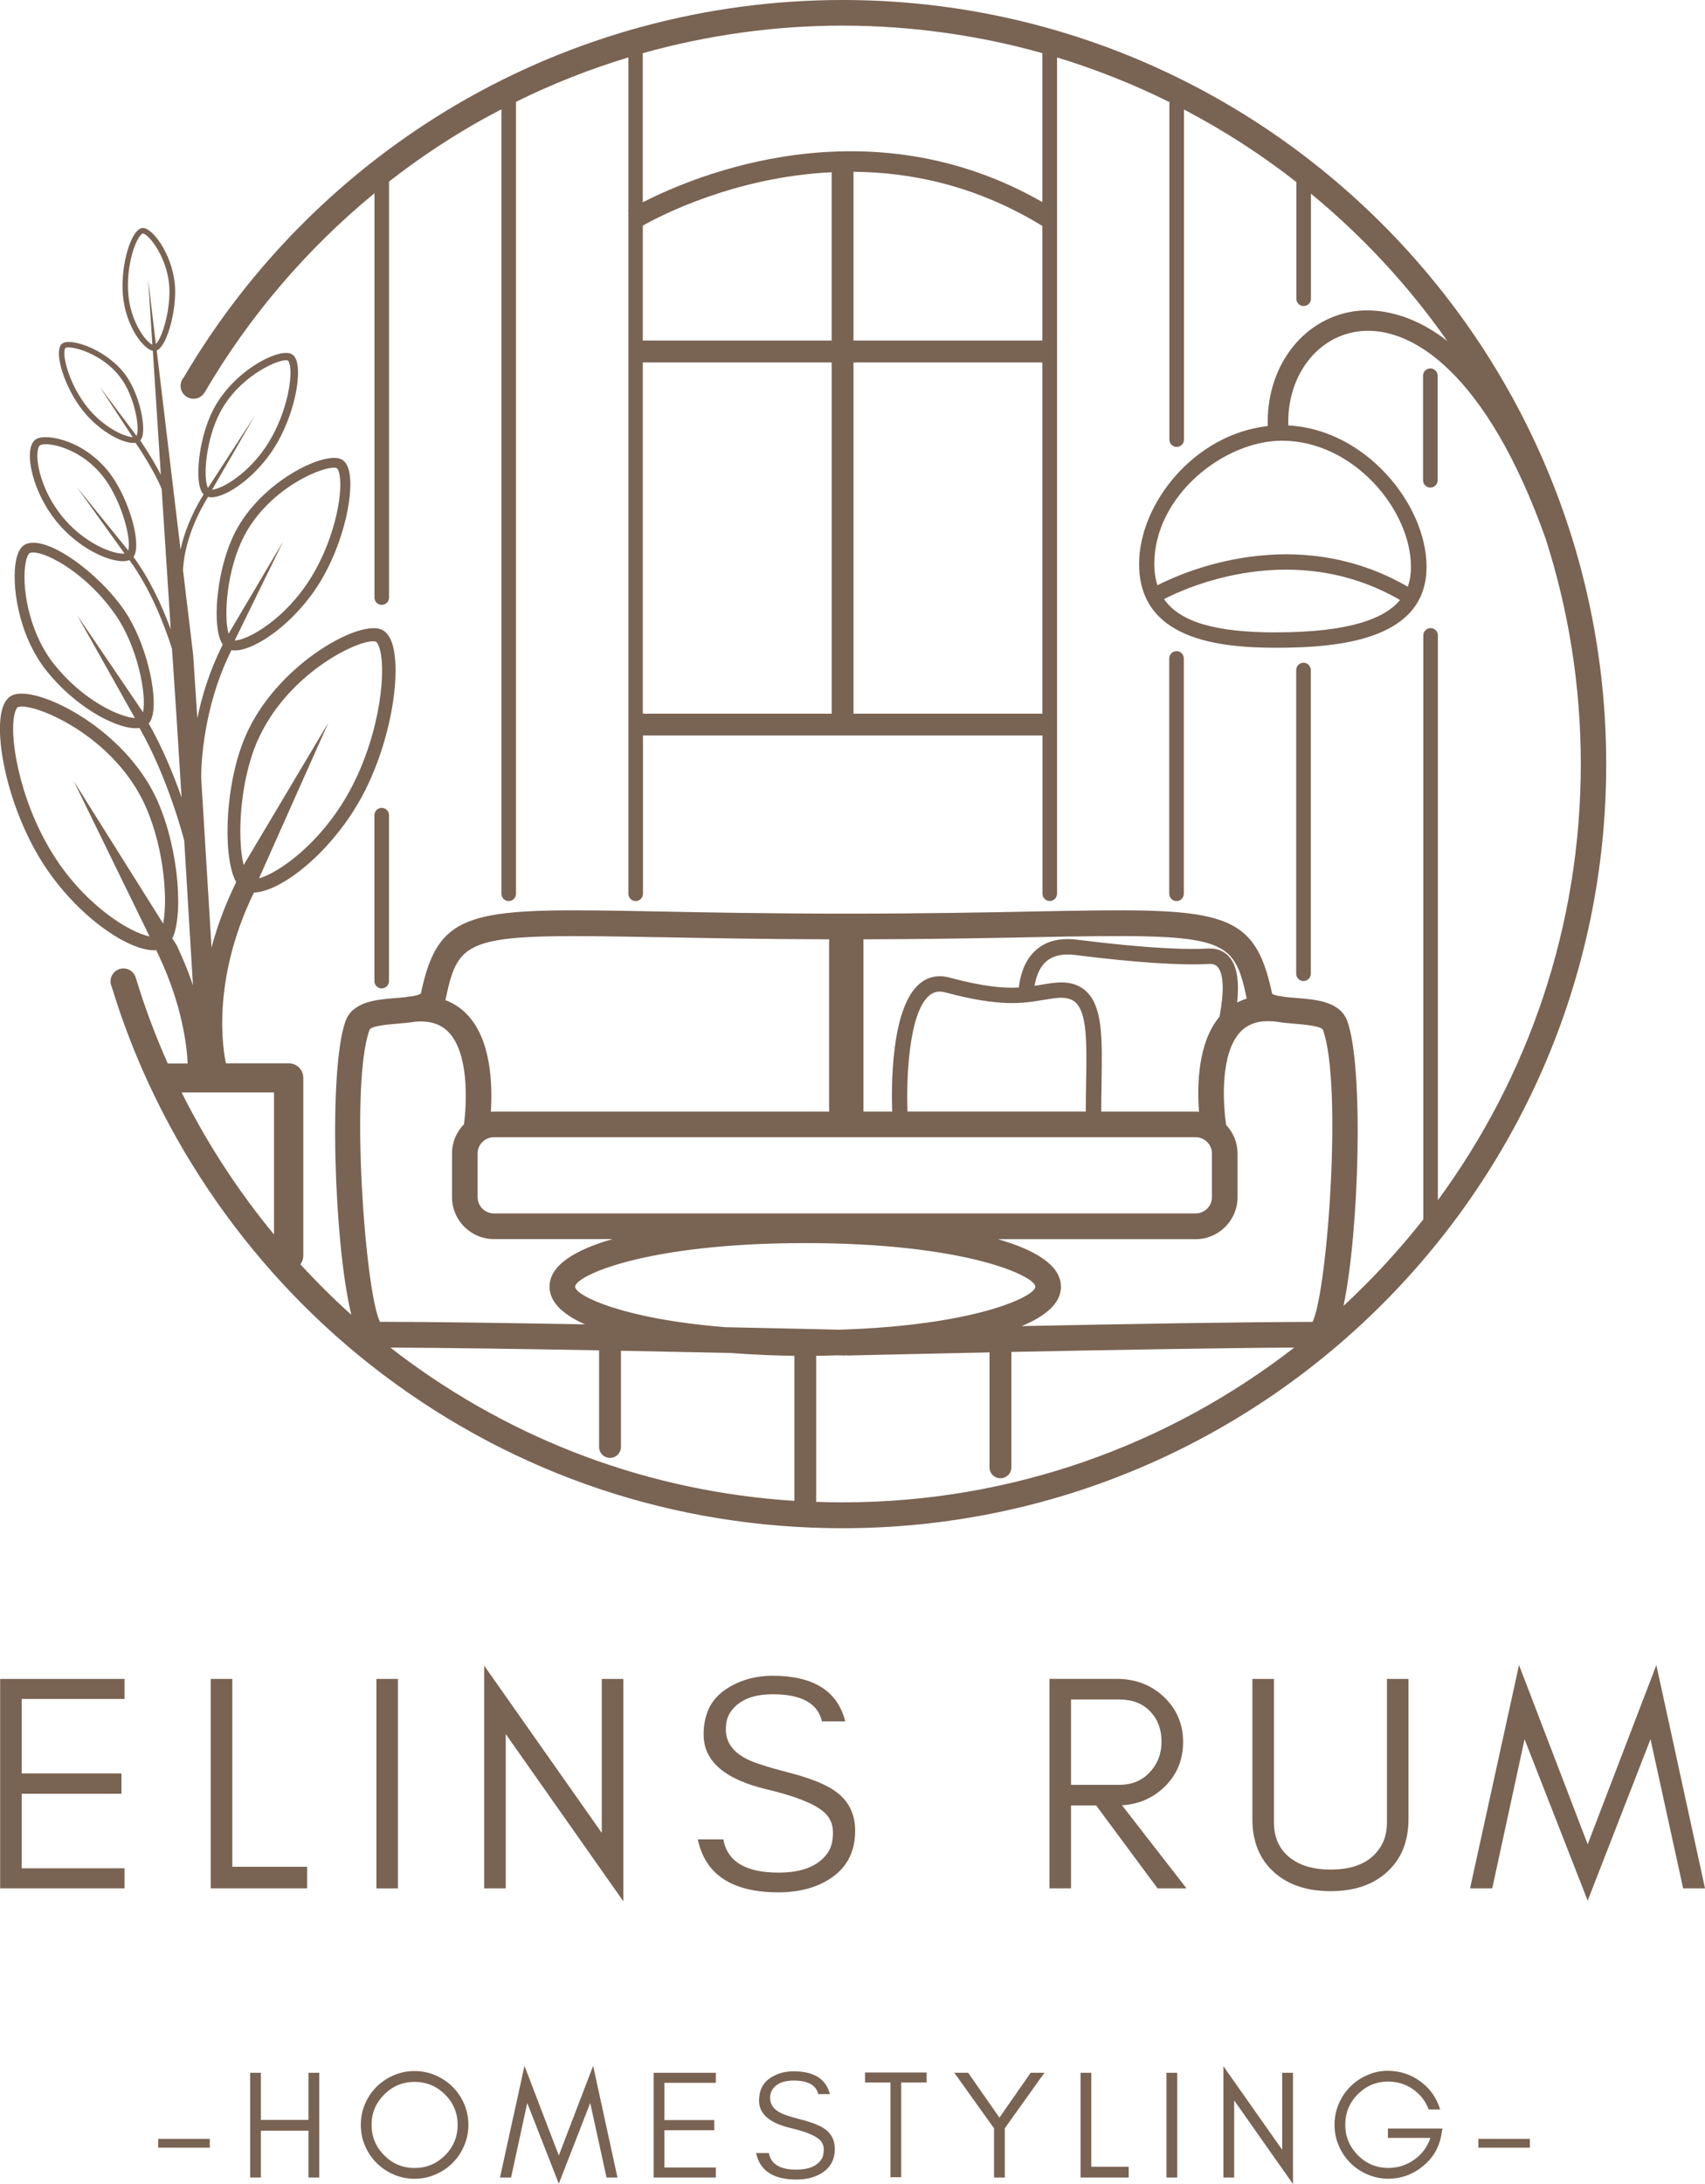 <?xml version="1.0" encoding="UTF-8"?><svg id="Lager_1" xmlns="http://www.w3.org/2000/svg" viewBox="0 0 332.24 425.4"><defs><style>.cls-1{fill:none;}.cls-2{fill:#796353;}</style></defs><path class="cls-1" d="M96.24,221.51h136.75c1.75,0,3.17,1.42,3.17,3.17v8.51c0,1.75-1.42,3.17-3.17,3.17H96.24c-1.75,0-3.17-1.42-3.17-3.17v-8.5c0-1.75,1.42-3.17,3.17-3.17Z"/><path class="cls-1" d="M31.8,179.89c1.04-5.25-.06-16.44-4.19-24.42-6.2-11.99-19.38-17.85-23.35-17.85-.32,0-.57.04-.76.11-.09.03-.31.25-.51.85-1.41,4.16.66,16.92,7.12,27.46,6.2,10.11,15.05,15.57,19.05,16.36l-14.77-30.24,17.42,27.74Z"/><path class="cls-1" d="M15.05,119.86l12.82,18.88c.74-3.47-1.08-12.7-5.22-18.76-5.55-8.12-13.35-12.36-16.18-12.36-.3,0-.54.05-.72.14-.15.08-.48.53-.72,1.69-.87,4.16.3,13.4,5.55,20,5.55,6.98,12.67,10.24,15.7,10.44l-11.24-20.02Z"/><path class="cls-1" d="M201.74,250.62c0-2.05-13.49-8.49-44.84-8.49s-44.84,6.44-44.84,8.49c0,1.67,8.96,6.25,29.23,7.89,10.62.22,18.98.42,22.21.49,26.64-.82,38.24-6.49,38.24-8.38Z"/><path class="cls-1" d="M19.42,75.33l7.18,9.57c.03-.07.07-.16.1-.29.46-1.89-.56-7.19-2.92-10.64-3.05-4.46-8.44-6.29-10.41-6.29-.27,0-.48.03-.6.1-.03.02-.11.12-.17.38-.38,1.81,1.15,7.05,4.39,11.13,3.15,3.95,7.19,5.78,8.87,5.87l-6.44-9.83Z"/><path class="cls-1" d="M241.76,200.92c-3.98,4.14-3.48,13.77-2.82,18.18,1.37,1.46,2.22,3.42,2.22,5.58v8.5c0,4.51-3.67,8.17-8.17,8.17h-38.52c7.2,2.07,12.28,5.06,12.28,9.26,0,3.23-3.01,5.74-7.66,7.67,19.63-.39,43.01-.8,56.69-.82,2.92-6.03,5.85-46.42,2.02-56.88-.29-.79-3.79-1.07-5.47-1.21-1.12-.09-2.32-.19-3.48-.39-3.12-.4-5.45.22-7.09,1.92Z"/><path class="cls-1" d="M30.37,67.04c1.26-1.27,2.72-6.25,2.65-10.44-.09-6.1-4-11-5.18-11.11-.04,0-.16.04-.35.23-1.32,1.3-2.94,6.51-2.48,11.71.46,5.23,3.29,9.07,4.68,9.74l-.82-12.7,1.5,12.58Z"/><path class="cls-1" d="M53.39,212.78s0,0,0,0h-18c4.92,9.86,10.97,19.16,18,27.67v-27.67Z"/><path class="cls-1" d="M14.94,94.86l10.04,12.38s0-.02,0-.03c.59-2.42-1.26-9.12-4.27-13.5-3.69-5.37-9.24-7.17-11.8-7.17-.5,0-.89.07-1.13.2-.14.07-.32.34-.43.89-.47,2.27.71,7.96,4.71,12.94,4.29,5.34,10.13,7.49,12.18,7.26l-9.31-12.97Z"/><path class="cls-1" d="M80.78,422.28c2.32,0,4.3-.82,5.94-2.46,1.64-1.64,2.46-3.62,2.46-5.94s-.82-4.27-2.46-5.91c-1.64-1.64-3.62-2.46-5.94-2.46s-4.27.82-5.91,2.46c-1.64,1.64-2.46,3.61-2.46,5.91s.82,4.3,2.46,5.94c1.64,1.64,3.61,2.46,5.91,2.46Z"/><path class="cls-1" d="M218.18,331.04h-9.48v16.62h9.48c2.36,0,4.3-.8,5.82-2.4,1.56-1.65,2.34-3.66,2.34-6.03s-.74-4.33-2.22-5.88c-1.48-1.54-3.46-2.31-5.94-2.31Z"/><path class="cls-1" d="M224.93,109.85c0,1.53.21,2.9.6,4.15,4.91-2.52,26.9-12.37,48.79.28.48-1.31.62-2.63.62-3.86,0-11.13-11.22-24.58-25.15-24.58-11.26,0-24.86,10.71-24.86,24.01Z"/><path class="cls-1" d="M63.99,140.78l-13.51,30.31c3.99-1.12,12.38-7.09,17.89-17.45,5.8-10.91,7.09-23.77,5.43-27.84-.24-.58-.47-.79-.56-.82-.15-.05-.33-.07-.55-.07-3.7,0-16.88,6.67-22.43,19.25-3.56,8.07-4.03,19.05-2.76,24.35l16.51-27.73Z"/><path class="cls-1" d="M226.83,116.69c3.08,4.48,10.06,6.49,21.83,6.49,14.7,0,21.29-2.84,24.16-6.3-20.77-12.01-41.72-2.39-45.99-.18Z"/><path class="cls-1" d="M40.52,95.04l9.14-14.07-8.34,14.43c2.05-.17,7.37-3.26,11.04-9.25,3.63-5.93,4.8-13.11,4-15.44-.11-.34-.24-.46-.29-.48-.09-.04-.22-.05-.37-.05-2.09,0-9.35,3.43-12.89,10.28-2.63,5.09-3.26,12.12-2.4,14.38.03.09.06.15.1.21Z"/><path class="cls-1" d="M55.15,105.52l-9.41,19.24c2.57-.04,9.91-4.17,14.92-12.34,4.84-7.9,6.4-17.47,5.34-20.59-.15-.45-.32-.61-.38-.64-1.96-.75-13.07,3.6-18.09,13.31-3.27,6.33-4.01,15.36-2.99,18.95l10.61-17.93Z"/><path class="cls-1" d="M162.06,70.58h-36.8v68.43s.06,0,.09,0h36.71v-68.42Z"/><path class="cls-1" d="M125.26,66.33h36.8v-32.78c-18.81.91-33.33,8.44-36.8,10.39v22.39Z"/><rect class="cls-1" x="166.31" y="70.58" width="36.8" height="68.42"/><path class="cls-1" d="M166.31,33.46v32.87h36.8v-22.32c-12.66-7.77-25.39-10.47-36.8-10.55Z"/><path class="cls-1" d="M125.26,10.36v29.04c9.94-5.1,43.82-19.53,77.86-.05V10.66c0-.1.01-.2.03-.3-12.4-3.49-25.47-5.37-38.97-5.37s-26.32,1.83-38.92,5.37Z"/><path class="cls-1" d="M90.96,197.53c4.75,4.89,5.04,13.66,4.69,19.01.2-.01.39-.03.59-.03h65.32v-33.22c0-.12.02-.23.03-.34-13.39-.03-24.39-.24-33.35-.42-37.25-.72-38.8-.27-41.4,12.04-.02.07-.04.14-.06.21,1.57.6,2.98,1.5,4.18,2.74Z"/><path class="cls-1" d="M168.23,183.3v33.22h5.61c-.17-4.29-.38-20.27,5.43-24.99,1.61-1.31,3.59-1.7,5.72-1.12,6.55,1.76,10.5,2.09,13.52,1.94.24-2.15.98-5.03,3.08-7.06,2-1.93,4.78-2.69,8.25-2.26,14.41,1.81,21.83,1.94,25.52,1.73,2.29-.13,3.61.91,4.31,1.8,1.5,1.89,1.78,5.02,1.39,8.72.59-.31,1.21-.58,1.86-.78-2.59-12.23-4.22-12.67-41.39-11.96-8.97.17-19.96.39-33.35.42.01.11.03.22.03.34Z"/><path class="cls-1" d="M197.07,263.33v22.48c0,1.17-.95,2.13-2.13,2.13s-2.13-.95-2.13-2.13v-22.39c-15.64.32-27.58.61-27.86.61v-.11s-.08,0-.12,0v.11c-.06,0-.67-.02-1.73-.04-1.41.05-2.78.08-4.07.1v28.29c0,.06-.01.11-.02.16,1.72.06,3.44.1,5.16.1,33.12,0,63.66-11.26,88-30.15-14.45.08-36.7.47-55.12.85Z"/><path class="cls-1" d="M211.64,210.81c.12-7.54.22-13.5-2.08-15.57-.85-.77-2.14-1.03-3.95-.81-.79.1-1.54.22-2.3.35-3.94.66-8.41,1.4-19.1-1.47-1.21-.33-2.18-.15-3.05.55-4.2,3.4-4.55,16.88-4.31,22.66h34.74c0-1.99.03-3.9.06-5.71Z"/><path class="cls-1" d="M235.54,187.75c-5.47.31-14.49-.29-26.07-1.75-2.52-.32-4.48.17-5.8,1.44-1.27,1.23-1.84,3.03-2.08,4.57.41-.06.82-.13,1.22-.2.81-.13,1.6-.27,2.43-.37,2.71-.33,4.78.18,6.32,1.56,3.32,2.99,3.22,9.22,3.08,17.85-.03,1.8-.06,3.69-.06,5.66h18.4c.22,0,.44.02.65.03-.38-5.12-.23-13.48,3.98-18.49.92-4.99.83-8.23-.29-9.64-.27-.34-.71-.73-1.79-.67Z"/><path class="cls-1" d="M154.78,264.09c-3.74-.05-8.02-.22-12.47-.56-6.44-.14-13.77-.29-21.32-.43v18.74c0,1.17-.95,2.13-2.13,2.13s-2.13-.95-2.13-2.13v-18.82c-14.89-.27-30.13-.5-40.65-.54.51.4,1.01.81,1.52,1.2,22.59,17.05,49.1,26.87,77.17,28.66v-28.25Z"/><path class="cls-1" d="M113.98,257.97c-4.23-1.89-6.91-4.3-6.91-7.35,0-4.21,5.08-7.19,12.28-9.26h-23.11c-4.5,0-8.17-3.67-8.17-8.17v-8.5c0-2.22.89-4.23,2.33-5.7.6-4.54.91-13.91-3.03-17.97-1.55-1.59-3.68-2.24-6.49-2-1.14.19-2.32.29-3.42.38-1.68.14-5.18.42-5.47,1.21-3.83,10.46-.9,50.85,2.02,56.88,9.92.01,24.96.23,39.96.5Z"/><polygon class="cls-2" points="24.27 330.92 24.27 327.02 .03 327.02 .03 367.81 24.27 367.81 24.27 363.91 4.23 363.91 4.23 349.39 23.67 349.39 23.67 345.43 4.23 345.43 4.23 330.92 24.27 330.92"/><polygon class="cls-2" points="41.07 327.02 41.07 367.81 43.17 367.81 45.27 367.81 59.85 367.81 59.85 363.61 45.27 363.61 45.27 327.02 41.07 327.02"/><rect class="cls-2" x="73.35" y="327.02" width="4.2" height="40.8"/><polygon class="cls-2" points="121.46 327.02 117.26 327.02 117.26 357.01 94.35 324.44 94.35 367.81 98.55 367.81 98.55 337.76 121.46 370.33 121.46 327.02"/><path class="cls-2" d="M151.7,364.75c-6.4,0-9.98-2.16-10.75-6.48h-4.97c1.44,6.88,6.68,10.32,15.71,10.32,4,0,7.37-.89,10.08-2.67,3.24-2.1,4.86-5.21,4.87-9.3,0-3.34-1.31-5.93-3.92-7.76-1.87-1.33-4.89-2.53-9.04-3.6-4.16-1.08-6.88-1.96-8.16-2.64-2.73-1.37-4.09-3.31-4.08-5.8,0-1.34.29-2.43.88-3.3,1.57-2.34,4.32-3.51,8.26-3.51,5.58,0,8.78,1.76,9.59,5.28h4.54c-1.49-5.92-6.2-8.88-14.13-8.88-3.62,0-6.77.95-9.45,2.85-2.68,1.9-4.02,4.77-4.02,8.6,0,5.21,4.16,8.78,12.48,10.71,5.28,1.27,8.87,2.67,10.76,4.21,1.31,1.06,1.97,2.44,1.97,4.14s-.35,3.04-1.06,4.03c-1.81,2.54-5,3.8-9.56,3.8Z"/><path class="cls-2" d="M230.54,339.31c0-3.53-1.27-6.48-3.81-8.85-2.47-2.3-5.52-3.45-9.15-3.45h-13.08v40.8h4.2v-16.14h4.9l11.96,16.14h5.64l-12.56-16.17c3.17-.21,5.87-1.34,8.09-3.42,2.54-2.37,3.81-5.34,3.81-8.91ZM224,345.25c-1.52,1.6-3.46,2.4-5.82,2.4h-9.48v-16.62h9.48c2.48,0,4.46.77,5.94,2.31,1.48,1.54,2.22,3.5,2.22,5.88s-.78,4.39-2.34,6.03Z"/><path class="cls-2" d="M244.04,327.02v27.3c0,4.42,1.44,7.9,4.32,10.44,2.72,2.4,6.36,3.6,10.92,3.6s8.14-1.2,10.86-3.6c2.88-2.54,4.32-6.02,4.32-10.44v-27.3h-4.2v27.9c0,1.64-.3,3.04-.9,4.2-1.74,3.36-5.1,5.04-10.08,5.04-3.21,0-5.78-.72-7.71-2.16-2.22-1.65-3.33-4.01-3.33-7.08v-27.9h-4.2Z"/><polygon class="cls-2" points="309.38 359.23 296 324.32 286.46 367.81 290.78 367.81 297.08 338.77 309.38 370.21 321.62 338.77 327.98 367.81 332.24 367.81 322.76 324.32 309.38 359.23"/><rect class="cls-2" x="30.83" y="416.61" width="10.05" height="1.71"/><polygon class="cls-2" points="62.21 424.14 62.21 403.74 60.11 403.74 60.11 412.92 50.84 412.92 50.84 403.74 48.74 403.74 48.74 424.14 50.84 424.14 50.84 415.02 60.11 415.02 60.11 424.14 62.21 424.14"/><path class="cls-2" d="M70.31,413.88c0,1.44.27,2.8.82,4.08s1.3,2.39,2.25,3.34,2.06,1.7,3.33,2.25c1.27.55,2.62.83,4.06.83s2.8-.28,4.08-.83c1.28-.55,2.4-1.3,3.34-2.25.95-.95,1.7-2.06,2.25-3.34s.83-2.64.83-4.08-.28-2.8-.83-4.08c-.55-1.28-1.3-2.39-2.25-3.33-.95-.94-2.06-1.69-3.34-2.24-1.28-.55-2.64-.83-4.08-.83s-2.79.28-4.06.83c-1.27.55-2.38,1.29-3.33,2.24-.95.94-1.7,2.05-2.25,3.33-.55,1.28-.82,2.64-.82,4.08ZM74.87,407.97c1.64-1.64,3.61-2.46,5.91-2.46s4.3.82,5.94,2.46c1.64,1.64,2.46,3.61,2.46,5.91s-.82,4.3-2.46,5.94c-1.64,1.64-3.62,2.46-5.94,2.46s-4.27-.82-5.91-2.46c-1.64-1.64-2.46-3.62-2.46-5.94s.82-4.27,2.46-5.91Z"/><polygon class="cls-2" points="102.2 402.39 97.43 424.14 99.59 424.14 102.74 409.62 108.89 425.34 115.01 409.62 118.19 424.14 120.32 424.14 115.58 402.39 108.89 419.85 102.2 402.39"/><polygon class="cls-2" points="127.37 424.14 139.49 424.14 139.49 422.19 129.47 422.19 129.47 414.93 139.19 414.93 139.19 412.95 129.47 412.95 129.47 405.69 139.49 405.69 139.49 403.74 127.37 403.74 127.37 424.14"/><path class="cls-2" d="M155.2,422.61c-3.2,0-4.99-1.08-5.38-3.24h-2.48c.72,3.44,3.34,5.16,7.86,5.16,2,0,3.68-.44,5.04-1.33,1.62-1.05,2.43-2.6,2.43-4.65,0-1.67-.66-2.96-1.96-3.88-.94-.66-2.44-1.26-4.52-1.8s-3.44-.98-4.08-1.32c-1.36-.69-2.04-1.65-2.04-2.9,0-.67.14-1.22.44-1.65.78-1.17,2.16-1.75,4.13-1.75,2.79,0,4.39.88,4.8,2.64h2.27c-.75-2.96-3.1-4.44-7.07-4.44-1.81,0-3.38.47-4.72,1.42-1.34.95-2.01,2.38-2.01,4.3,0,2.6,2.08,4.39,6.24,5.35,2.64.63,4.43,1.34,5.38,2.1.66.53.99,1.22.99,2.07s-.18,1.52-.53,2.01c-.91,1.27-2.5,1.9-4.78,1.9Z"/><polygon class="cls-2" points="175.61 424.08 175.61 405.63 180.56 405.63 180.56 403.68 175.61 403.68 173.51 403.68 168.56 403.68 168.56 405.63 173.51 405.63 173.51 424.08 175.61 424.08"/><polygon class="cls-2" points="195.8 424.14 195.8 414.54 203.51 403.74 200.84 403.74 194.75 412.47 188.66 403.74 185.96 403.74 193.7 414.55 193.7 424.14 195.8 424.14"/><polygon class="cls-2" points="210.56 403.74 210.56 424.14 211.6 424.14 212.65 424.14 219.94 424.14 219.94 422.04 212.65 422.04 212.65 403.74 210.56 403.74"/><rect class="cls-2" x="227.3" y="403.74" width="2.1" height="20.4"/><polygon class="cls-2" points="238.39 424.14 240.49 424.14 240.49 409.11 251.95 425.4 251.95 403.74 249.85 403.74 249.85 418.74 238.39 402.45 238.39 424.14"/><path class="cls-2" d="M270.55,405.45c1.75,0,3.33.49,4.76,1.48s2.46,2.3,3.1,3.95h2.22c-.68-2.25-1.96-4.07-3.83-5.45s-4.02-2.08-6.46-2.08c-1.3,0-2.59.27-3.87.83-1.28.55-2.39,1.3-3.34,2.25-.95.95-1.7,2.06-2.25,3.34-.55,1.28-.83,2.64-.83,4.09s.28,2.81.83,4.09,1.3,2.39,2.25,3.34,2.06,1.7,3.34,2.25,2.64.83,4.08.83c2.47,0,4.7-.8,6.68-2.4,1.98-1.6,3.19-3.64,3.63-6.12l.21-1.26h-10.62v1.83h8.28c-.6,1.77-1.66,3.19-3.16,4.25-1.5,1.06-3.18,1.6-5.03,1.6-2.33,0-4.31-.83-5.95-2.48-1.63-1.66-2.45-3.64-2.45-5.95s.82-4.3,2.46-5.94c1.64-1.64,3.62-2.46,5.94-2.46Z"/><rect class="cls-2" x="288.07" y="416.61" width="10.05" height="1.71"/><path class="cls-2" d="M230.68,174.09v-45.84c0-.78-.63-1.42-1.42-1.42s-1.42.64-1.42,1.42v45.84c0,.78.63,1.42,1.42,1.42s1.42-.63,1.42-1.42Z"/><path class="cls-2" d="M254,191.09c.78,0,1.42-.63,1.42-1.42v-59.16c0-.78-.63-1.42-1.42-1.42s-1.42.64-1.42,1.42v59.16c0,.78.63,1.42,1.42,1.42Z"/><path class="cls-2" d="M280.14,93.55v-20.37c0-.78-.63-1.42-1.42-1.42s-1.42.64-1.42,1.42v20.37c0,.78.63,1.42,1.42,1.42s1.42-.64,1.42-1.42Z"/><path class="cls-2" d="M72.96,158.78v32.32c0,.78.63,1.42,1.42,1.42s1.42-.64,1.42-1.42v-32.32c0-.78-.63-1.42-1.42-1.42s-1.42.64-1.42,1.42Z"/><path class="cls-2" d="M88.96,20.38c-21.92,12.86-40.29,31.23-53.16,53.14-.38.44-.61,1-.61,1.63,0,1.39,1.13,2.52,2.52,2.52h0c.92,0,1.72-.5,2.15-1.23h.02c8.64-14.81,19.89-27.95,33.09-38.8v78.76c0,.78.63,1.42,1.42,1.42s1.42-.64,1.42-1.42V35.37c4.98-3.89,10.22-7.46,15.7-10.67,2.04-1.2,4.11-2.32,6.2-3.41v152.8c0,.78.63,1.42,1.42,1.42s1.42-.64,1.42-1.42V19.83c7.06-3.48,14.38-6.38,21.9-8.65v29.78s-.07.04-.07.05l.07.12v132.96c0,.78.63,1.42,1.42,1.42s1.42-.64,1.42-1.42v-30.84s.06,0,.09,0h77.76v30.83c0,.78.63,1.42,1.42,1.42s1.42-.64,1.42-1.42V11.19c7.59,2.31,14.92,5.23,21.92,8.71-.02.09-.03.17-.03.26v65.47c0,.78.63,1.42,1.42,1.42s1.42-.63,1.42-1.42V21.33c7.74,4.05,15.07,8.78,21.9,14.12v22.74c0,.78.63,1.42,1.42,1.42s1.42-.63,1.42-1.42v-20.47c10.1,8.31,19.04,17.96,26.56,28.68-8.24-6.38-15.32-6.25-18.52-5.71-9.92,1.66-16.8,11.02-16.45,22.3-14.32,1.59-25.07,15.11-25.07,26.85,0,14.64,15.25,16.33,26.73,16.33,12.57,0,29.28-1.63,29.28-15.76,0-12.17-11.91-26.79-26.94-27.54-.28-9.26,5.2-16.91,13.12-18.24,10.7-1.78,25.6,8.16,37.03,40.3,4.44,13.84,6.85,28.58,6.85,43.88,0,31.76-10.35,61.14-27.85,84.96v-110.01c0-.78-.63-1.42-1.42-1.42s-1.42.64-1.42,1.42v113.75c-4.73,6.02-9.94,11.65-15.55,16.85,3.07-14.57,3.95-46.67.73-55.49-1.39-3.79-6.03-4.17-9.76-4.47-.77-.06-1.88-.15-2.85-.29v-.03c-.17-.03-.34-.03-.51-.05-.73-.13-1.32-.28-1.52-.48-3.56-16.84-10.09-16.71-46.39-16.01-9.67.19-21.71.42-36.56.42s-26.89-.23-36.56-.42c-36.3-.7-42.84-.83-46.36,15.95-.23.26-.98.44-1.85.58-.31.03-.6.05-.92.1v.03c-.77.09-1.56.16-2.15.2-3.73.3-8.37.68-9.76,4.47-3.36,9.19-2.26,43.66,1.13,57.23-3.47-3.11-6.78-6.4-9.93-9.83.35-.47.56-1.05.56-1.68v-31.82s0,0,0,0h0v-2.83c0-1.57-1.27-2.83-2.83-2.83h-12.24c-.42-1.86-3.11-15.71,5.45-33.26,5.41-.15,15.4-8.08,21.21-19.01,5.76-10.84,7.68-24.79,5.54-30.02-.5-1.23-1.23-2-2.17-2.3-4.79-1.51-20.22,7.26-26.11,20.59-4.09,9.26-4.55,22.98-2.2,28.17.09.19.19.35.28.53-2.23,4.53-3.77,8.82-4.81,12.76-.61-10.15-1.34-22.15-2.02-33.08,0-2.64.38-13.82,5.9-24.85.2.03.42.05.64.05,4.09,0,11.81-5.45,16.6-13.27,4.81-7.85,6.88-18.2,5.52-22.22-.32-.94-.83-1.56-1.52-1.82-3.52-1.35-15.47,4.51-20.49,14.22-3.48,6.74-4.46,16.99-2.94,20.99.14.37.31.68.5.95-2.55,5.03-4.06,10.04-4.96,14.34-.29-4.57-.56-8.67-.79-11.99h.02s-2.02-16.85-2.02-16.85c.14-2.8,1.01-7.96,4.88-14.26.2.05.41.08.64.08,3.07,0,8.86-4.09,12.45-9.95,3.61-5.89,5.16-13.65,4.14-16.67-.24-.71-.62-1.17-1.14-1.36-2.59-1-11.2,3.43-15.07,10.91-2.68,5.18-3.54,12.75-2.46,15.56.15.39.34.7.57.94-2.57,4.19-3.87,7.87-4.49,10.74l-4.64-38.77c.18-.08.36-.19.53-.35,1.64-1.51,3.12-7.01,3.06-11.32-.09-6.35-4.14-11.98-6.16-12.18-.41-.04-.82.14-1.22.54-1.69,1.68-3.25,7.41-2.8,12.57.5,5.76,3.82,10.4,5.83,10.81l1.4,21.66.16,2.48c-.83-1.63-2.11-3.85-4.01-6.69.2-.22.35-.51.44-.9.57-2.33-.67-7.99-3.08-11.52-3.47-5.08-10.54-7.53-12.42-6.53-.37.19-.61.57-.72,1.12-.49,2.34,1.38,7.98,4.6,12.03,3.05,3.83,7.42,6.29,9.81,6.29.16,0,.31-.02.45-.04,3.1,4.63,4.52,7.61,5.09,9.01l1.77,27.33c-1.67-4.51-4.06-9.73-7.26-14.09.17-.24.3-.54.39-.9.75-3.09-1.42-10.21-4.48-14.66-4.79-6.97-12.63-8.58-14.8-7.43-.58.31-.98.94-1.17,1.87-.64,3.1,1.06,9.23,5,14.14,4.11,5.11,9.89,7.81,13.01,7.81.49,0,.9-.08,1.25-.22,3.99,5.43,6.69,12.24,8.3,17.24l.13,2.01h.01c.46,6.7,1.09,16.51,1.73,26.99-1.48-4.22-3.62-9.52-6.4-14.41.32-.38.57-.88.73-1.54,1.02-4.15-1.19-14.2-5.47-20.47-5.06-7.41-15.38-14.96-19.39-12.83-.81.43-1.38,1.44-1.71,3-.94,4.52.29,14.51,5.93,21.59,5.42,6.81,13.2,11.18,17.45,11.18.24,0,.44-.04.66-.06,5.58,9.79,8.57,21.36,8.72,21.96.61,10.05,1.22,20.11,1.7,28.17-.81-2.41-1.84-5.01-3.14-7.74h0s-.03-.06-.03-.06c-.02-.03-.03-.07-.05-.1h-.01s-.79-1.25-.79-1.25c.07-.16.15-.3.22-.47,2.03-5.32.73-18.99-3.92-27.98-6.69-12.94-22.63-20.76-27.32-18.96-.92.35-1.6,1.17-2.02,2.42-1.82,5.35.94,19.16,7.36,29.63,6.39,10.43,16.68,17.69,22.14,17.69.14,0,.26-.02.39-.03l.46.95h0c4.65,9.81,5.53,17.8,5.68,21.12h-3.88c-2.42-5.42-4.51-10.99-6.22-16.67-.3-1.06-1.26-1.84-2.41-1.84h0c-1.39,0-2.52,1.13-2.52,2.52,0,.37.08.71.22,1.03,9.07,29.83,27.81,56.64,52.83,75.52,25.97,19.61,56.95,29.97,89.58,29.97,82.06,0,148.82-66.76,148.82-148.82S246.25.01,164.2,0h-.03c-26.49,0-52.49,7.05-75.21,20.38ZM248.66,123.18c-11.77,0-18.74-2.01-21.83-6.49,4.27-2.21,25.22-11.82,45.99.18-2.88,3.47-9.46,6.3-24.16,6.3ZM274.94,110.42c0,1.23-.14,2.55-.62,3.86-21.89-12.65-43.88-2.8-48.79-.28-.39-1.25-.6-2.62-.6-4.15,0-13.3,13.6-24.01,24.86-24.01,13.93,0,25.15,13.45,25.15,24.58ZM50.25,144.16c5.56-12.58,18.74-19.25,22.43-19.25.22,0,.4.02.55.07.09.03.32.24.56.82,1.66,4.06.38,16.93-5.43,27.84-5.51,10.36-13.89,16.33-17.89,17.45l13.51-30.31-16.51,27.73c-1.27-5.29-.8-16.28,2.76-24.35ZM47.53,104.49c5.02-9.71,16.13-14.06,18.09-13.31.07.03.23.19.38.64,1.06,3.12-.49,12.69-5.34,20.59-5.01,8.18-12.35,12.3-14.92,12.34l9.41-19.24-10.61,17.93c-1.02-3.59-.28-12.62,2.99-18.95ZM42.82,80.45c3.54-6.85,10.8-10.28,12.89-10.28.15,0,.28.02.37.05.05.02.17.14.29.48.79,2.34-.37,9.52-4,15.44-3.67,5.98-8.99,9.07-11.04,9.25l8.34-14.43-9.14,14.07c-.03-.06-.06-.12-.1-.21-.86-2.26-.23-9.29,2.4-14.38ZM25.01,57.42c-.46-5.19,1.17-10.4,2.48-11.71.19-.19.31-.22.35-.23,1.18.11,5.09,5.01,5.18,11.11.06,4.19-1.39,9.17-2.65,10.44l-1.5-12.58.82,12.7c-1.39-.68-4.22-4.52-4.68-9.74ZM16.99,79.28c-3.25-4.08-4.77-9.32-4.39-11.13.05-.26.13-.36.17-.38.13-.07.33-.1.6-.1,1.97,0,7.36,1.83,10.41,6.29,2.36,3.46,3.39,8.76,2.92,10.64-.03.13-.07.22-.1.29l-7.18-9.57,6.44,9.83c-1.68-.09-5.72-1.92-8.87-5.87ZM12.08,100.56c-4.01-4.98-5.18-10.67-4.71-12.94.11-.54.3-.81.43-.89.24-.13.63-.2,1.13-.2,2.56,0,8.1,1.79,11.8,7.17,3.01,4.37,4.86,11.08,4.27,13.5,0,.01,0,.02,0,.03l-10.04-12.38,9.31,12.97c-2.05.23-7.88-1.92-12.18-7.26ZM10.58,129.44c-5.25-6.6-6.42-15.83-5.55-20,.24-1.16.58-1.61.72-1.69.18-.1.42-.14.72-.14,2.83,0,10.63,4.23,16.18,12.36,4.14,6.06,5.96,15.29,5.22,18.76l-12.82-18.88,11.24,20.02c-3.03-.2-10.15-3.46-15.7-10.44ZM10.1,166.04c-6.46-10.53-8.53-23.3-7.12-27.46.2-.6.42-.82.51-.85.19-.07.45-.11.76-.11,3.98,0,17.15,5.86,23.35,17.85,4.13,7.98,5.23,19.17,4.19,24.42l-17.42-27.74,14.77,30.24c-4-.78-12.85-6.25-19.05-16.36ZM53.39,212.78s0,0,0,0v27.67c-7.03-8.51-13.08-17.82-18-27.67h18ZM257.79,200.6c3.83,10.46.9,50.85-2.02,56.88-13.67.02-37.06.42-56.69.82,4.65-1.93,7.66-4.44,7.66-7.67,0-4.21-5.08-7.19-12.28-9.26h38.52c4.5,0,8.17-3.67,8.17-8.17v-8.5c0-2.16-.85-4.12-2.22-5.58-.66-4.41-1.16-14.04,2.82-18.18,1.64-1.7,3.96-2.32,7.09-1.92,1.16.2,2.36.3,3.48.39,1.68.14,5.18.42,5.47,1.21ZM141.3,258.51c-20.27-1.64-29.23-6.22-29.23-7.89,0-2.05,13.49-8.49,44.84-8.49s44.84,6.44,44.84,8.49c0,1.89-11.6,7.56-38.24,8.38-3.23-.08-11.59-.27-22.21-.49ZM93.07,224.68c0-1.75,1.42-3.17,3.17-3.17h136.75c1.75,0,3.17,1.42,3.17,3.17v8.5c0,1.75-1.42,3.17-3.17,3.17H96.24c-1.75,0-3.17-1.42-3.17-3.17v-8.5ZM181.16,193.85c.87-.7,1.84-.88,3.05-.55,10.69,2.88,15.16,2.13,19.1,1.47.76-.13,1.51-.25,2.3-.35,1.8-.22,3.09.05,3.95.81,2.3,2.07,2.21,8.03,2.08,15.57-.03,1.81-.06,3.72-.06,5.71h-34.74c-.24-5.78.12-19.26,4.31-22.66ZM237.62,198.06c-4.21,5.01-4.37,13.37-3.98,18.49-.22-.02-.43-.03-.65-.03h-18.4c0-1.97.03-3.86.06-5.66.14-8.63.24-14.86-3.08-17.85-1.54-1.38-3.6-1.89-6.32-1.56-.83.1-1.63.23-2.43.37-.4.07-.81.13-1.22.2.25-1.54.81-3.34,2.08-4.57,1.32-1.27,3.27-1.76,5.8-1.44,11.58,1.46,20.6,2.06,26.07,1.75,1.08-.06,1.52.32,1.79.67,1.12,1.41,1.21,4.65.29,9.64ZM201.55,182.54c37.16-.72,38.8-.27,41.39,11.96-.65.21-1.27.47-1.86.78.38-3.7.1-6.83-1.39-8.72-.71-.89-2.02-1.93-4.31-1.8-3.69.21-11.12.08-25.52-1.73-3.47-.43-6.25.32-8.25,2.26-2.1,2.03-2.84,4.91-3.08,7.06-3.02.16-6.97-.18-13.52-1.94-2.13-.58-4.11-.19-5.72,1.12-5.81,4.72-5.59,20.7-5.43,24.99h-5.61v-33.22c0-.12-.02-.23-.03-.34,13.39-.03,24.39-.24,33.35-.42ZM128.24,182.54c8.97.17,19.96.39,33.35.42-.01.11-.03.22-.03.34v33.22h-65.32c-.2,0-.39.02-.59.03.34-5.35.06-14.12-4.69-19.01-1.2-1.24-2.61-2.14-4.18-2.74.02-.07.04-.14.06-.21,2.6-12.31,4.15-12.76,41.4-12.04ZM72,200.6c.29-.79,3.79-1.07,5.47-1.21,1.1-.09,2.28-.19,3.42-.38,2.8-.24,4.94.41,6.49,2,3.94,4.05,3.63,13.42,3.03,17.97-1.44,1.47-2.33,3.49-2.33,5.7v8.5c0,4.51,3.66,8.17,8.17,8.17h23.11c-7.2,2.07-12.28,5.06-12.28,9.26,0,3.06,2.69,5.47,6.91,7.35-15-.27-30.04-.49-39.96-.5-2.92-6.03-5.85-46.42-2.02-56.88ZM76.09,262.48c10.52.04,25.76.27,40.65.54v18.82c0,1.17.95,2.13,2.13,2.13s2.13-.95,2.13-2.13v-18.74c7.55.14,14.88.29,21.32.43,4.44.34,8.73.51,12.47.56v28.25c-28.07-1.79-54.58-11.6-77.17-28.66-.52-.39-1.01-.8-1.52-1.2ZM159.02,292.54c0-.05.02-.11.02-.16v-28.29c1.3-.02,2.66-.05,4.07-.1,1.06.02,1.67.04,1.73.04v-.11s.08,0,.12,0v.11c.28,0,12.23-.29,27.86-.61v22.39c0,1.17.95,2.13,2.13,2.13s2.13-.95,2.13-2.13v-22.48c18.42-.37,40.67-.77,55.12-.85-24.34,18.89-54.88,30.15-88,30.15-1.73,0-3.45-.04-5.16-.1ZM203.11,66.33h-36.8v-32.87c11.41.08,24.14,2.78,36.8,10.55v22.32ZM162.06,66.33h-36.8v-22.39c3.47-1.95,17.99-9.49,36.8-10.39v32.78ZM125.26,139.02v-68.43h36.8v68.42h-36.71s-.06,0-.09,0ZM166.31,139.01v-68.42h36.8v68.42h-36.8ZM203.11,10.66v28.7c-34.04-19.49-67.92-5.06-77.86.05V10.36c12.6-3.53,25.7-5.37,38.92-5.37s26.57,1.87,38.97,5.37c-.02.1-.03.19-.03.3Z"/></svg>